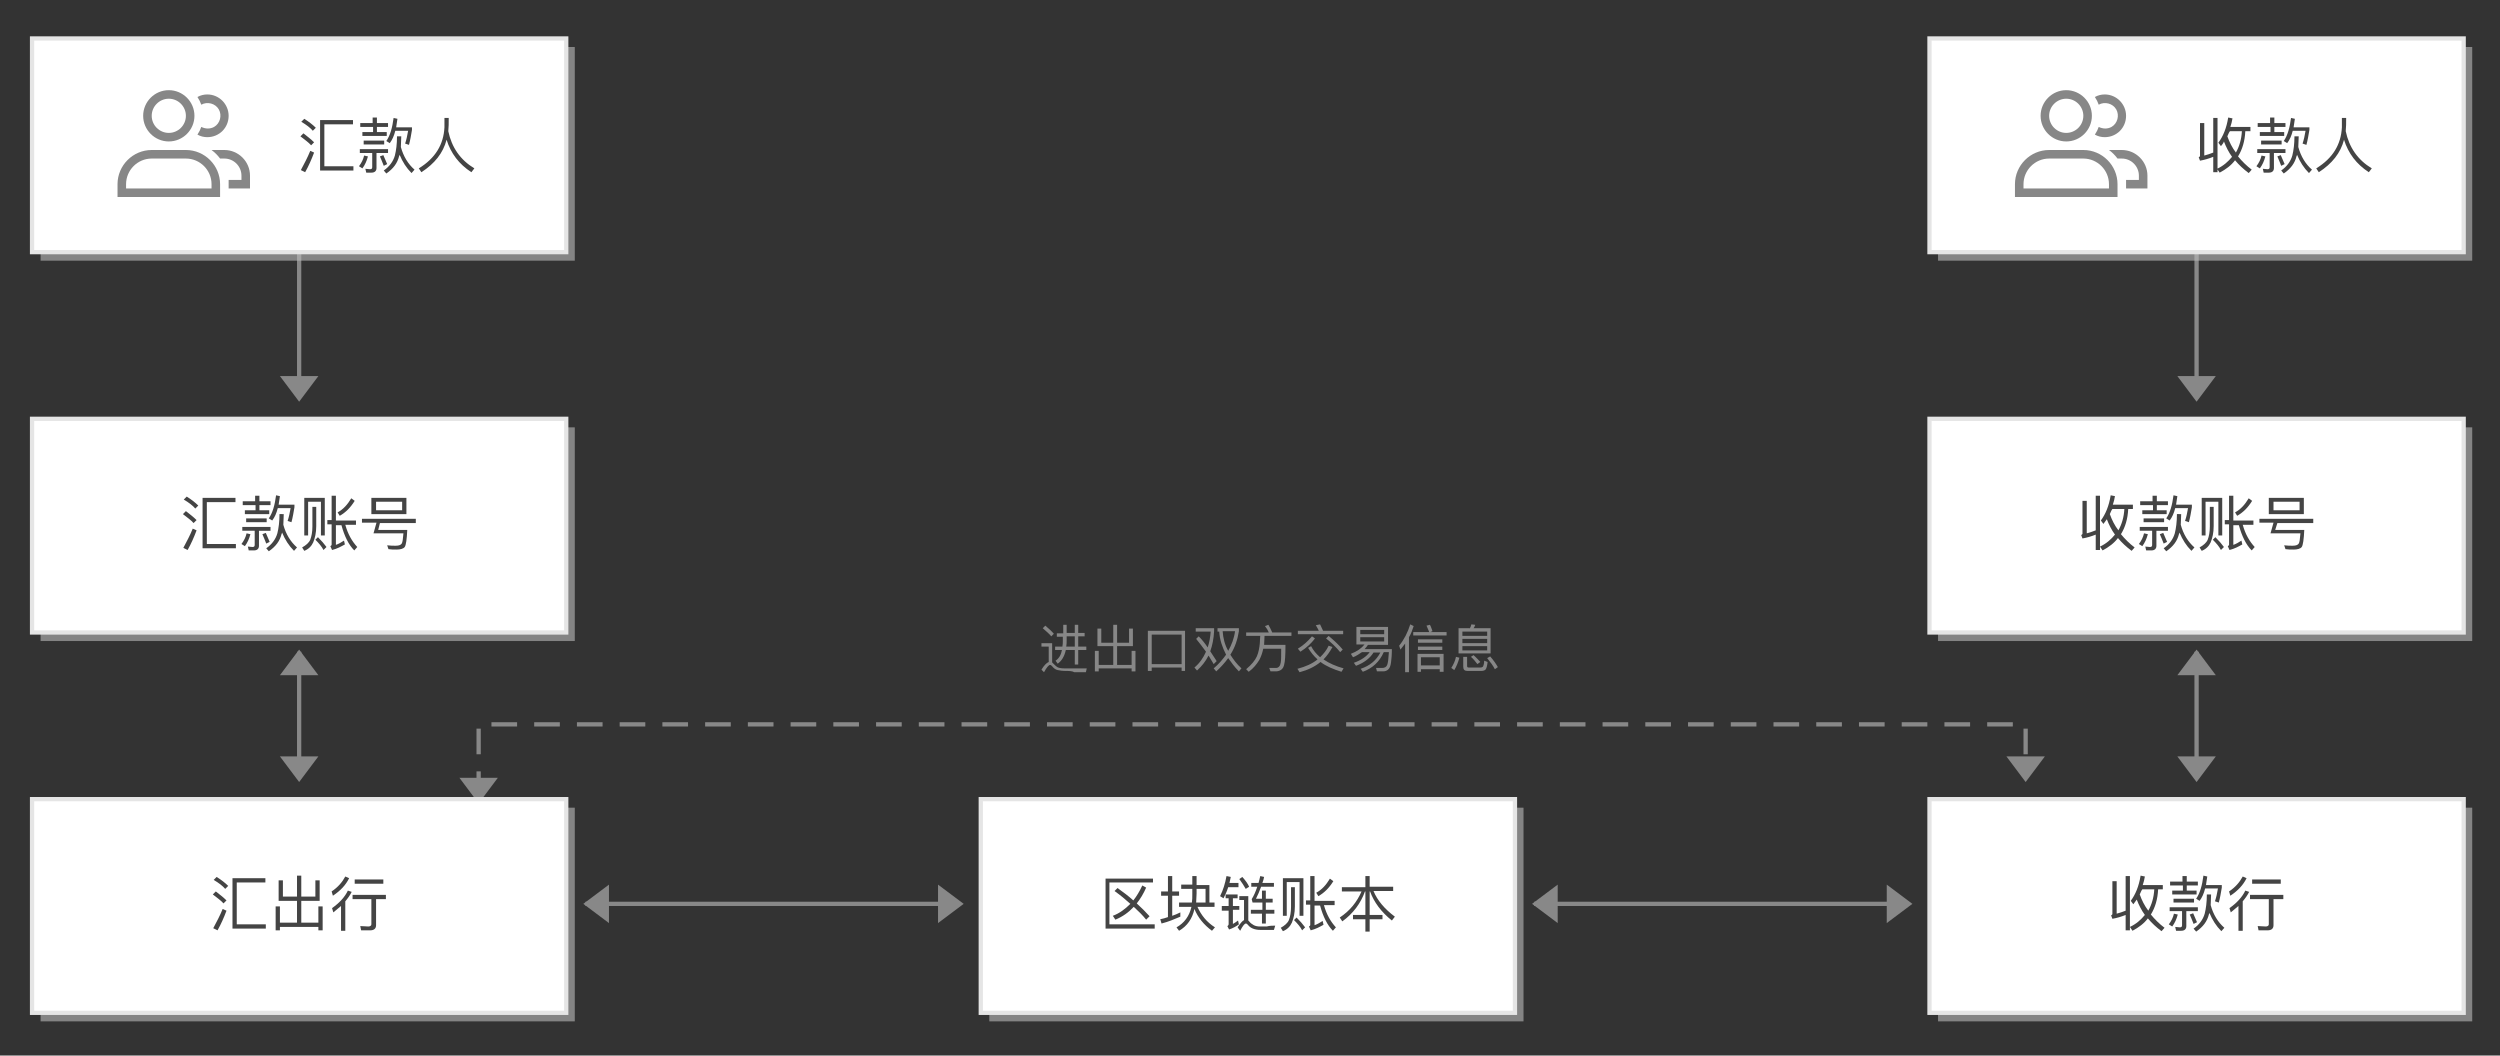 <?xml version="1.0" encoding="utf-8"?>
<!-- Generator: Adobe Illustrator 22.1.0, SVG Export Plug-In . SVG Version: 6.00 Build 0)  -->
<svg version="1.1" id="svgwrapper_svg" xmlns="http://www.w3.org/2000/svg" xmlns:xlink="http://www.w3.org/1999/xlink" x="0px"
	 y="0px" width="585px" height="247px" viewBox="0 0 585 247" style="enable-background:new 0 0 585 247;" xml:space="preserve">
<rect x="0" y="0" width="585" height="247" fill="#333333" stroke="none"/>
<style type="text/css">
	.st0{display:none;fill:none;stroke:#999999;}
	.st1{fill:none;stroke:#888888;}
	.st2{fill:#888888;}
	.st3{fill:none;stroke:#FF0000;stroke-width:15;stroke-opacity:0;}
	.st4{fill:none;stroke:#888888;stroke-dasharray:6,4;}
	.st5{opacity:0.6;fill:#BBBBBB;enable-background:new    ;}
	.st6{fill:#FFFFFF;stroke:#E5E5E5;}
	.st7{fill:#878787;}
	.st8{enable-background:new    ;}
	.st9{fill:#444444;}
	.st10{fill:#CEE3FF;fill-opacity:0;}
</style>
<path class="st0" d="M220.5,300l442.5,1"/>
<g id="bottomgroup" transform="translate(0,0)">
</g>
<g id="middlegroup" transform="translate(0,0)">
	<g id="Link20" transform="translate(0,0)">
		<path class="st1" d="M70,58.5v34"/>
		<g transform="translate(0, 0.5)">
			<polygon class="st2" points="65.5,87.5 70,93.5 74.5,87.5 			"/>
		</g>
		<path class="st3" d="M70,58.5v34"/>
	</g>
	<g id="Link26" transform="translate(0,0)">
		<path class="st1" d="M514,58.5v34"/>
		<g transform="translate(0, 0.5)">
			<polygon class="st2" points="509.5,87.5 514,93.5 518.5,87.5 			"/>
		</g>
		<path class="st3" d="M514,58.5v34"/>
	</g>
	<g id="Link21" transform="translate(0,0)">
		<path class="st1" d="M70,152.5v29"/>
		<g transform="translate(0, 0.5)">
			<polygon class="st2" points="65.5,176.5 70,182.5 74.5,176.5 			"/>
			<polygon class="st2" points="74.5,157.5 70,151.5 65.5,157.5 			"/>
		</g>
		<path class="st3" d="M70,152.5v29"/>
	</g>
	<g id="Link22" transform="translate(0,0)">
		<path class="st1" d="M137,211.5h87"/>
		<g transform="translate(0.5, 0)">
			<polygon class="st2" points="219,216 225,211.5 219,207 			"/>
			<polygon class="st2" points="142,207 136,211.5 142,216 			"/>
		</g>
		<path class="st3" d="M137,211.5h87"/>
	</g>
	<g id="Link23" transform="translate(0,0)">
		<path class="st1" d="M359,211.5h87"/>
		<g transform="translate(0.5, 0)">
			<polygon class="st2" points="441,216 447,211.5 441,207 			"/>
			<polygon class="st2" points="364,207 358,211.5 364,216 			"/>
		</g>
		<path class="st3" d="M359,211.5h87"/>
	</g>
	<g id="Link27" transform="translate(0,0)">
		<path class="st1" d="M514,152.5v29"/>
		<g transform="translate(0, 0.5)">
			<polygon class="st2" points="509.5,176.5 514,182.5 518.5,176.5 			"/>
			<polygon class="st2" points="518.5,157.5 514,151.5 509.5,157.5 			"/>
		</g>
		<path class="st3" d="M514,152.5v29"/>
	</g>
	<g id="Link28" transform="translate(0,0)">
		<path class="st4" d="M112,186.5v-17h362v12"/>
		<g transform="translate(0, 0.5)">
			<polygon class="st2" points="469.5,176.5 474,182.5 478.5,176.5 			"/>
			<polygon class="st2" points="107.5,181.5 112,187.5 116.5,181.5 			"/>
		</g>
		<path class="st3" d="M112,186.5v-17"/>
		<path class="st3" d="M112,169.5h362"/>
		<path class="st3" d="M474,169.5v12"/>
	</g>
</g>
<g id="RectEndPoint15" transform="translate(158,122)">
	<rect x="-148.5" y="-111" class="st5" width="125" height="50"/>
	<rect x="-150.5" y="-113" class="st6" width="125" height="50"/>
	<g transform="translate(20 9)">
		<g>
			<g>
				<path class="st7" d="M-138.5-107.9c2.2,0,4,1.8,4,4s-1.8,4-4,4s-4-1.8-4-4S-140.7-107.9-138.5-107.9 M-138.5-109.9
					c-3.3,0-6,2.7-6,6s2.7,6,6,6s6-2.7,6-6C-132.5-107.2-135.2-109.9-138.5-109.9z"/>
				<path class="st7" d="M-134.5-93.9c3.3,0,6,2.7,6,6v1h-20v-1c0-3.3,2.7-6,6-6H-134.5 M-134.5-95.9h-8c-4.4,0-8,3.6-8,8v3h24v-3
					C-126.5-92.3-130.1-95.9-134.5-95.9z"/>
				<path class="st7" d="M-125.5-95.9h-3c0.8,0.6,1.4,1.2,2,2h1c2.2,0,4,1.8,4,4v1h-3c0,0.3,0,0.7,0,1v1h5v-3
					C-119.5-93.2-122.2-95.9-125.5-95.9z"/>
				<path class="st7" d="M-129.5-108.9c-0.8,0-1.6,0.2-2.3,0.6c0.4,0.6,0.7,1.2,0.9,1.8c1.4-0.8,3.3-0.3,4.1,1.1
					c0.8,1.4,0.3,3.3-1.1,4.1c-0.9,0.5-2,0.5-3,0c-0.2,0.6-0.5,1.2-0.9,1.8c0.7,0.4,1.5,0.6,2.3,0.6c2.8,0,5-2.2,5-5
					C-124.5-106.6-126.7-108.9-129.5-108.9z"/>
			</g>
		</g>
		<g class="st8">
			<path class="st9" d="M-104.5-97.7l-0.7,0.7c-0.6-0.7-1.5-1.3-2.5-2.1l0.7-0.7C-106.1-99.1-105.2-98.4-104.5-97.7z M-104.5-95.3
				c-0.6,1.6-1.3,3.2-2.1,4.6l-1-0.5c0.8-1.5,1.6-3,2.2-4.5L-104.5-95.3z M-104.1-101.1l-0.7,0.7c-0.6-0.7-1.5-1.4-2.7-2.1l0.7-0.7
				C-105.7-102.5-104.8-101.8-104.1-101.1z M-95.3-92.1v1h-7.8v-11.8h7.7v1h-6.7v9.8H-95.3z"/>
			<path class="st9" d="M-91.9-94.4c-0.3,1.1-0.7,2-1.3,2.8l-0.8-0.5c0.6-0.8,1-1.6,1.2-2.5L-91.9-94.4z M-90.8-102.2v-1.3h1v1.3
				h2.6v0.9h-2.6v1.2h2.3v0.9h-5.7v-0.9h2.5v-1.2h-3v-0.9H-90.8z M-87.2-96.1v0.9h-2.7v3.5c0,0.7-0.4,1.1-1.2,1.1h-1.2l-0.2-0.9
				c0.4,0,0.7,0.1,1.1,0.1c0.4,0,0.5-0.2,0.5-0.5v-3.3h-2.9v-0.9H-87.2z M-88.1-98.1v0.9h-4.8v-0.9H-88.1z M-87.4-92.6l-0.8,0.4
				c-0.3-0.8-0.6-1.5-0.9-2.2l0.8-0.3C-88-94-87.7-93.3-87.4-92.6z M-84.1-99.2c0,0.9-0.1,1.8-0.1,2.6c0.6,2.2,1.7,4,3.2,5.3
				l-0.7,0.8c-1.2-1.2-2.1-2.6-2.8-4.3c0,0.1,0,0.2-0.1,0.3c-0.4,1.7-1.4,3-3,4.1l-0.6-0.7c1.3-0.9,2.2-2.1,2.6-3.5
				c0.3-1.2,0.5-2.7,0.5-4.5H-84.1z M-85-103.2c-0.1,0.7-0.2,1.4-0.3,2h3.7v0.6c-0.2,1.2-0.4,2.4-0.7,3.5l-0.9-0.3
				c0.3-0.9,0.5-1.8,0.7-3h-3c-0.3,1.2-0.7,2.1-1.3,2.9l-0.8-0.5c0.9-1.3,1.4-3.1,1.7-5.4L-85-103.2z"/>
			<path class="st9" d="M-73.1-100.3c0.8,3.8,2.8,6.7,6.1,8.7l-0.7,0.9c-2.9-1.9-4.8-4.4-5.8-7.6c-0.8,3.1-2.8,5.6-5.9,7.6l-0.6-0.9
				c3.9-2.4,5.8-5.6,6-9.6c0-1,0-1.7,0-2.2h1C-73-102.2-73-101.2-73.1-100.3z"/>
		</g>
	</g>
</g>
<rect x="9.5" y="100" class="st5" width="125" height="50"/>
<rect x="7.5" y="98" class="st6" width="125" height="50"/>
<g transform="translate(33.5,12)">
	<g class="st8">
		<path class="st9" d="M12.5,109.7l-0.7,0.7c-0.6-0.7-1.5-1.3-2.5-2.1l0.7-0.7C10.9,108.3,11.8,109,12.5,109.7z M12.5,112.1
			c-0.6,1.6-1.3,3.2-2.1,4.6l-1-0.5c0.8-1.5,1.6-3,2.2-4.5L12.5,112.1z M12.9,106.3l-0.7,0.7c-0.6-0.7-1.5-1.4-2.7-2.1l0.7-0.7
			C11.3,104.9,12.2,105.6,12.9,106.3z M21.7,115.3v1h-7.8v-11.8h7.7v1h-6.7v9.8H21.7z"/>
		<path class="st9" d="M25.1,113c-0.3,1.1-0.7,2-1.3,2.8l-0.8-0.5c0.6-0.8,1-1.6,1.2-2.5L25.1,113z M26.2,105.2V104h1v1.3h2.6v0.9
			h-2.6v1.2h2.3v0.9h-5.7v-0.9h2.5v-1.2h-3v-0.9H26.2z M29.8,111.3v0.9h-2.7v3.5c0,0.7-0.4,1.1-1.2,1.1h-1.2l-0.2-0.9
			c0.4,0,0.7,0.1,1.1,0.1c0.4,0,0.5-0.2,0.5-0.5v-3.3h-2.9v-0.9H29.8z M28.9,109.3v0.9h-4.8v-0.9H28.9z M29.6,114.8l-0.8,0.4
			c-0.3-0.8-0.6-1.5-0.9-2.2l0.8-0.3C29,113.4,29.3,114.1,29.6,114.8z M32.9,108.2c0,0.9-0.1,1.8-0.1,2.6c0.6,2.2,1.7,4,3.2,5.3
			l-0.7,0.8c-1.2-1.2-2.1-2.6-2.8-4.3c0,0.1,0,0.2-0.1,0.3c-0.4,1.7-1.4,3-3,4.1l-0.6-0.7c1.3-0.9,2.2-2.1,2.6-3.5
			c0.3-1.2,0.5-2.7,0.5-4.5H32.9z M32,104.1c-0.1,0.7-0.2,1.4-0.3,2h3.7v0.6c-0.2,1.2-0.4,2.4-0.7,3.5l-0.9-0.3
			c0.3-0.9,0.5-1.8,0.7-3h-3c-0.3,1.2-0.7,2.1-1.3,2.9l-0.8-0.5c0.9-1.3,1.4-3.1,1.7-5.4L32,104.1z"/>
		<path class="st9" d="M40.5,106.5v4.6c0,1.6-0.3,2.8-0.7,3.8c-0.4,0.9-1.1,1.6-2.1,2l-0.5-0.8c0.9-0.5,1.6-1.1,1.9-1.8
			c0.3-0.8,0.5-1.8,0.5-3.1v-4.6H40.5z M42.5,113.3h-0.9v-7.9h-3v7.9h-0.9v-8.8h4.8V113.3z M42.9,116l-0.7,0.7
			c-0.4-0.8-1.1-1.6-1.9-2.4l0.6-0.6C41.7,114.5,42.4,115.3,42.9,116z M45.1,110.7v4.8c0.6-0.2,1.3-0.6,1.9-1l0.2,0.9
			c-0.9,0.5-1.8,1-3,1.3l-0.4-0.9c0.2-0.1,0.3-0.2,0.3-0.4v-4.7h-1v-1h1V104h1v5.8h4.7v1h-2.5c0.6,2.2,1.6,3.9,2.8,5.2l-0.7,0.8
			c-1.3-1.3-2.3-3.3-3-5.9H45.1z M49.5,105.2c-1,1.6-2.1,2.7-3.5,3.5l-0.5-0.8c1.3-0.7,2.3-1.8,3.2-3.3L49.5,105.2z"/>
		<path class="st9" d="M51.2,110.4v-1h12.6v1h-8.4L55,112h6.8c-0.1,2.2-0.3,3.6-0.6,4c-0.3,0.4-1,0.6-1.9,0.6c-0.7,0-1.3,0-1.9-0.1
			l-0.3-0.9c0.7,0.1,1.4,0.1,2,0.1c0.8,0,1.2-0.2,1.4-0.5c0.2-0.3,0.3-1.1,0.4-2.4h-7l0.7-2.5H51.2z M61.6,104.5v3.8h-8.2v-3.8H61.6
			z M60.6,105.4h-6.1v2h6.1V105.4z"/>
	</g>
</g>
<rect x="9.5" y="189" class="st5" width="125" height="50"/>
<rect x="7.5" y="187" class="st6" width="125" height="50"/>
<g transform="translate(40.5,12)">
	<g class="st8">
		<path class="st9" d="M12.5,198.7l-0.7,0.7c-0.6-0.7-1.5-1.3-2.5-2.1l0.7-0.7C10.9,197.3,11.8,198,12.5,198.7z M12.5,201.1
			c-0.6,1.6-1.3,3.2-2.1,4.6l-1-0.5c0.8-1.5,1.6-3,2.2-4.5L12.5,201.1z M12.9,195.3l-0.7,0.7c-0.6-0.7-1.5-1.4-2.7-2.1l0.7-0.7
			C11.3,193.9,12.2,194.6,12.9,195.3z M21.7,204.3v1h-7.8v-11.8h7.7v1h-6.7v9.8H21.7z"/>
		<path class="st9" d="M33.3,194h1v4.8H30v5.1h4v-3.8h1v5.6h-1v-0.8H25v0.8h-1v-5.6h1v3.8h4v-5.1h-4.3V194h1v3.8H29v-4.9h1v4.9h3.3
			V194z"/>
		<path class="st9" d="M41.2,193.5c-0.8,1.6-2,2.9-3.8,4.1l-0.3-1c1.5-1,2.5-2.2,3.2-3.5L41.2,193.5z M41.8,196.7
			c-0.4,0.8-0.9,1.5-1.5,2.2v6.9h-1V200c-0.6,0.5-1.2,1-1.8,1.5l-0.3-1c1.7-1.2,3-2.6,3.7-4.1L41.8,196.7z M49.8,197.4v1h-2.3v6.1
			c0,0.8-0.5,1.2-1.4,1.2h-2.1l-0.2-1c0.7,0,1.3,0.1,1.9,0.1c0.4,0,0.7-0.2,0.7-0.5v-5.9h-4.4v-1H49.8z M49.2,193.8v1h-6.7v-1H49.2z
			"/>
	</g>
</g>
<rect x="231.5" y="189" class="st5" width="125" height="50"/>
<rect x="229.5" y="187" class="st6" width="125" height="50"/>
<g transform="translate(27,12)">
	<g class="st8">
		<path class="st9" d="M242.8,193.5v1h-10.2v9.8h10.6v1h-11.5v-11.7H242.8z M238.2,198.7c0.8-1,1.5-2.2,2.1-3.5l0.9,0.5
			c-0.6,1.4-1.4,2.7-2.2,3.7c1.1,1,2.1,2,3,3l-0.8,0.8c-0.8-1-1.8-2-2.9-3c-1.2,1.3-2.6,2.3-4.3,3l-0.6-0.9c1.6-0.6,2.9-1.6,4.1-2.8
			c-1.1-1-2.3-2-3.7-3l0.7-0.7C235.9,196.8,237.1,197.7,238.2,198.7z"/>
		<path class="st9" d="M246.3,196.7V193h1v3.6h1.6v1h-1.6v4.7c0.6-0.2,1.3-0.5,1.9-0.8v1c-1.4,0.6-2.8,1.2-4.4,1.6l-0.3-1
			c0.6-0.1,1.2-0.3,1.8-0.5v-5h-1.6v-1H246.3z M248.9,205.8l-0.6-0.8c1.8-1,3-2.6,3.5-4.8h-2.9v-1h3c0.1-0.6,0.1-1.2,0.1-1.9V196
			h-2.6v-1h2.6V193h1v2.1h3v4.1h1.2v1h-4c0.9,2,2.2,3.6,4.1,4.8l-0.7,0.8c-1.9-1.4-3.3-3.1-4.1-5.1C252,203,250.8,204.7,248.9,205.8
			z M253,197.1c0,0.7-0.1,1.4-0.1,2.1h2.2V196H253V197.1z"/>
		<path class="st9" d="M261,193.2c-0.1,0.5-0.2,0.9-0.3,1.4h2.1v1h-2.4c-0.3,1-0.7,1.8-1.1,2.6l-0.8-0.5c0.7-1.4,1.2-3,1.5-4.7
			L261,193.2z M262.6,197.3v0.9h-1.1v1.8h1.5v0.9h-1.5v3.3c0.4-0.2,0.8-0.5,1.2-0.8l0.2,0.9c-0.7,0.5-1.4,0.9-2.3,1.2l-0.4-0.8
			c0.2-0.1,0.3-0.3,0.3-0.4v-3.2h-1.6V200h1.6v-1.8h-0.7v-0.9H262.6z M271.4,204.6l-0.3,1h-1.9c-0.4,0-0.9,0-1.3,0
			c-0.6,0-1.2-0.1-1.7-0.3c-0.5-0.2-0.9-0.5-1.2-0.9c-0.2-0.2-0.3-0.3-0.5-0.3c-0.2,0-0.7,0.5-1.3,1.7l-0.6-0.8
			c0.6-0.9,1.1-1.5,1.5-1.7v-4.7h-1.1v-0.9h2.1v5.7c0.1,0.1,0.1,0.1,0.2,0.2c0.3,0.4,0.6,0.6,1.1,0.9c0.4,0.2,0.9,0.3,1.4,0.3
			c0.5,0,1.1,0,1.6,0C270.1,204.6,270.8,204.6,271.4,204.6z M265.3,195.5l-0.8,0.5c-0.4-0.7-0.9-1.5-1.5-2.3l0.7-0.5
			C264.5,194.1,265,194.8,265.3,195.5z M268.4,200.9v-1.7h-2.3l-0.2-0.8c0.5-0.8,0.9-1.7,1.3-2.9h-1.4v-0.9h1.7
			c0.1-0.5,0.3-1,0.4-1.6l0.9,0.2c-0.1,0.5-0.2,0.9-0.4,1.4h2.7v0.9h-3c-0.4,1.1-0.8,2-1.2,2.8h1.4v-1.9h0.9v1.9h1.6v0.9h-1.6v1.7h2
			v0.9h-2v2.3h-0.9v-2.3h-2.6v-0.9H268.4z"/>
		<path class="st9" d="M276,195.5v4.6c0,1.6-0.3,2.8-0.7,3.8c-0.4,0.9-1.1,1.6-2.1,2l-0.5-0.8c0.9-0.5,1.6-1.1,1.9-1.8
			c0.3-0.8,0.5-1.8,0.5-3.1v-4.6H276z M278,202.3h-0.9v-7.9h-3v7.9h-0.9v-8.8h4.8V202.3z M278.4,205l-0.7,0.7
			c-0.4-0.8-1.1-1.6-1.9-2.4l0.6-0.6C277.2,203.5,277.9,204.3,278.4,205z M280.6,199.7v4.8c0.6-0.2,1.3-0.6,1.9-1l0.2,0.9
			c-0.9,0.5-1.8,1-3,1.3l-0.4-0.9c0.2-0.1,0.3-0.2,0.3-0.4v-4.7h-1v-1h1V193h1v5.8h4.7v1h-2.5c0.6,2.2,1.6,3.9,2.8,5.2l-0.7,0.8
			c-1.3-1.3-2.3-3.3-3-5.9H280.6z M285,194.2c-1,1.6-2.1,2.7-3.5,3.5l-0.5-0.8c1.3-0.7,2.3-1.8,3.2-3.3L285,194.2z"/>
		<path class="st9" d="M292.5,195.5V193h1v2.5h5.5v1h-4.6c0.9,2.2,2.6,4.2,5,6l-0.7,0.9c-2.5-2-4.2-4.3-5.1-6.8h-0.1v5.5h3v1h-3v2.9
			h-1v-2.9h-2.9v-1h2.9v-5.5h-0.1c-1,2.8-2.8,5.2-5.3,7l-0.6-0.9c2.4-1.6,4-3.6,5.1-6.1H287v-1H292.5z"/>
	</g>
</g>
<rect x="453.5" y="189" class="st5" width="125" height="50"/>
<rect x="451.5" y="187" class="st6" width="125" height="50"/>
<g transform="translate(41,12)">
	<g class="st8">
		<path class="st9" d="M453,202.2c0.2-0.1,0.3-0.2,0.3-0.3v-7.7h1v7.6c0.7-0.2,1.4-0.4,2.1-0.7V193h1v12.7h-1v-3.6
			c-1,0.4-2,0.7-3.1,0.9L453,202.2z M458.2,199.6l-0.6-0.8c1.1-1.5,1.9-3.4,2.3-5.9l1,0.2c-0.1,0.7-0.3,1.4-0.5,2h4.7v1H464
			c-0.1,2.3-0.7,4.3-1.7,5.9c0.9,1.1,2,2.2,3.2,3.1l-0.7,0.8c-1.2-0.9-2.3-1.9-3.2-3c-0.9,1.2-2.1,2.1-3.6,2.9l-0.6-0.9
			c1.5-0.7,2.6-1.7,3.5-2.8c-0.8-1.1-1.4-2.3-1.9-3.6C458.8,198.8,458.5,199.2,458.2,199.6z M459.7,197.3c0.5,1.4,1.1,2.6,2,3.8
			c0.8-1.4,1.3-3.1,1.4-5h-2.8C460,196.5,459.9,196.9,459.7,197.3z"/>
		<path class="st9" d="M468.6,202c-0.3,1.1-0.7,2-1.3,2.8l-0.8-0.5c0.6-0.8,1-1.6,1.2-2.5L468.6,202z M469.7,194.2V193h1v1.3h2.6
			v0.9h-2.6v1.2h2.3v0.9h-5.7v-0.9h2.5v-1.2h-3v-0.9H469.7z M473.3,200.3v0.9h-2.7v3.5c0,0.7-0.4,1.1-1.2,1.1h-1.2l-0.2-0.9
			c0.4,0,0.7,0.1,1.1,0.1c0.4,0,0.5-0.2,0.5-0.5v-3.3h-2.9v-0.9H473.3z M472.4,198.3v0.9h-4.8v-0.9H472.4z M473.1,203.8l-0.8,0.4
			c-0.3-0.8-0.6-1.5-0.9-2.2l0.8-0.3C472.5,202.4,472.8,203.1,473.1,203.8z M476.4,197.2c0,0.9-0.1,1.8-0.1,2.6
			c0.6,2.2,1.7,4,3.2,5.3l-0.7,0.8c-1.2-1.2-2.1-2.6-2.8-4.3c0,0.1,0,0.2-0.1,0.3c-0.4,1.7-1.4,3-3,4.1l-0.6-0.7
			c1.3-0.9,2.2-2.1,2.6-3.5c0.3-1.2,0.5-2.7,0.5-4.5H476.4z M475.5,193.1c-0.1,0.7-0.2,1.4-0.3,2h3.7v0.6c-0.2,1.2-0.4,2.4-0.7,3.5
			l-0.9-0.3c0.3-0.9,0.5-1.8,0.7-3h-3c-0.3,1.2-0.7,2.1-1.3,2.9l-0.8-0.5c0.9-1.3,1.4-3.1,1.7-5.4L475.5,193.1z"/>
		<path class="st9" d="M484.7,193.5c-0.8,1.6-2,2.9-3.8,4.1l-0.3-1c1.5-1,2.5-2.2,3.2-3.5L484.7,193.5z M485.3,196.7
			c-0.4,0.8-0.9,1.5-1.5,2.2v6.9h-1V200c-0.6,0.5-1.2,1-1.8,1.5l-0.3-1c1.7-1.2,3-2.6,3.7-4.1L485.3,196.7z M493.3,197.4v1H491v6.1
			c0,0.8-0.5,1.2-1.4,1.2h-2.1l-0.2-1c0.7,0,1.3,0.1,1.9,0.1c0.4,0,0.7-0.2,0.7-0.5v-5.9h-4.4v-1H493.3z M492.7,193.8v1H486v-1
			H492.7z"/>
	</g>
</g>
<rect x="453.5" y="100" class="st5" width="125" height="50"/>
<rect x="451.5" y="98" class="st6" width="125" height="50"/>
<g transform="translate(34,12)">
	<g class="st8">
		<path class="st9" d="M453,113.2c0.2-0.1,0.3-0.2,0.3-0.3v-7.7h1v7.6c0.7-0.2,1.4-0.4,2.1-0.7V104h1v12.7h-1v-3.6
			c-1,0.4-2,0.7-3.1,0.9L453,113.2z M458.2,110.6l-0.6-0.8c1.1-1.5,1.9-3.4,2.3-5.9l1,0.2c-0.1,0.7-0.3,1.4-0.5,2h4.7v1H464
			c-0.1,2.3-0.7,4.3-1.7,5.9c0.9,1.1,2,2.2,3.2,3.1l-0.7,0.8c-1.2-0.9-2.3-1.9-3.2-3c-0.9,1.2-2.1,2.1-3.6,2.9l-0.6-0.9
			c1.5-0.7,2.6-1.7,3.5-2.8c-0.8-1.1-1.4-2.3-1.9-3.6C458.8,109.8,458.5,110.2,458.2,110.6z M459.7,108.3c0.5,1.4,1.1,2.6,2,3.8
			c0.8-1.4,1.3-3.1,1.4-5h-2.8C460,107.5,459.9,107.9,459.7,108.3z"/>
		<path class="st9" d="M468.6,113c-0.3,1.1-0.7,2-1.3,2.8l-0.8-0.5c0.6-0.8,1-1.6,1.2-2.5L468.6,113z M469.7,105.2V104h1v1.3h2.6
			v0.9h-2.6v1.2h2.3v0.9h-5.7v-0.9h2.5v-1.2h-3v-0.9H469.7z M473.3,111.3v0.9h-2.7v3.5c0,0.7-0.4,1.1-1.2,1.1h-1.2l-0.2-0.9
			c0.4,0,0.7,0.1,1.1,0.1c0.4,0,0.5-0.2,0.5-0.5v-3.3h-2.9v-0.9H473.3z M472.4,109.3v0.9h-4.8v-0.9H472.4z M473.1,114.8l-0.8,0.4
			c-0.3-0.8-0.6-1.5-0.9-2.2l0.8-0.3C472.5,113.4,472.8,114.1,473.1,114.8z M476.4,108.2c0,0.9-0.1,1.8-0.1,2.6
			c0.6,2.2,1.7,4,3.2,5.3l-0.7,0.8c-1.2-1.2-2.1-2.6-2.8-4.3c0,0.1,0,0.2-0.1,0.3c-0.4,1.7-1.4,3-3,4.1l-0.6-0.7
			c1.3-0.9,2.2-2.1,2.6-3.5c0.3-1.2,0.5-2.7,0.5-4.5H476.4z M475.5,104.1c-0.1,0.7-0.2,1.4-0.3,2h3.7v0.6c-0.2,1.2-0.4,2.4-0.7,3.5
			l-0.9-0.3c0.3-0.9,0.5-1.8,0.7-3h-3c-0.3,1.2-0.7,2.1-1.3,2.9l-0.8-0.5c0.9-1.3,1.4-3.1,1.7-5.4L475.5,104.1z"/>
		<path class="st9" d="M484,106.5v4.6c0,1.6-0.3,2.8-0.7,3.8c-0.4,0.9-1.1,1.6-2.1,2l-0.5-0.8c0.9-0.5,1.6-1.1,1.9-1.8
			c0.3-0.8,0.5-1.8,0.5-3.1v-4.6H484z M486,113.3h-0.9v-7.9h-3v7.9h-0.9v-8.8h4.8V113.3z M486.4,116l-0.7,0.7
			c-0.4-0.8-1.1-1.6-1.9-2.4l0.6-0.6C485.2,114.5,485.9,115.3,486.4,116z M488.6,110.7v4.8c0.6-0.2,1.3-0.6,1.9-1l0.2,0.9
			c-0.9,0.5-1.8,1-3,1.3l-0.4-0.9c0.2-0.1,0.3-0.2,0.3-0.4v-4.7h-1v-1h1V104h1v5.8h4.7v1h-2.5c0.6,2.2,1.6,3.9,2.8,5.2l-0.7,0.8
			c-1.3-1.3-2.3-3.3-3-5.9H488.6z M493,105.2c-1,1.6-2.1,2.7-3.5,3.5l-0.5-0.8c1.3-0.7,2.3-1.8,3.2-3.3L493,105.2z"/>
		<path class="st9" d="M494.7,110.4v-1h12.6v1h-8.4l-0.5,1.6h6.8c-0.1,2.2-0.3,3.6-0.6,4c-0.3,0.4-1,0.6-1.9,0.6
			c-0.7,0-1.3,0-1.9-0.1l-0.3-0.9c0.7,0.1,1.4,0.1,2,0.1c0.8,0,1.2-0.2,1.4-0.5c0.2-0.3,0.3-1.1,0.4-2.4h-7l0.7-2.5H494.7z
			 M505.1,104.5v3.8h-8.2v-3.8H505.1z M504.1,105.4h-6.1v2h6.1V105.4z"/>
	</g>
</g>
<g id="RectEndPoint25" transform="translate(602,122)">
	<rect x="-148.5" y="-111" class="st5" width="125" height="50"/>
	<rect x="-150.5" y="-113" class="st6" width="125" height="50"/>
	<g transform="translate(20 9)">
		<g>
			<g>
				<path class="st7" d="M-138.5-107.9c2.2,0,4,1.8,4,4s-1.8,4-4,4s-4-1.8-4-4S-140.7-107.9-138.5-107.9 M-138.5-109.9
					c-3.3,0-6,2.7-6,6s2.7,6,6,6s6-2.7,6-6C-132.5-107.2-135.2-109.9-138.5-109.9z"/>
				<path class="st7" d="M-134.5-93.9c3.3,0,6,2.7,6,6v1h-20v-1c0-3.3,2.7-6,6-6H-134.5 M-134.5-95.9h-8c-4.4,0-8,3.6-8,8v3h24v-3
					C-126.5-92.3-130.1-95.9-134.5-95.9z"/>
				<path class="st7" d="M-125.5-95.9h-3c0.8,0.6,1.4,1.2,2,2h1c2.2,0,4,1.8,4,4v1h-3c0,0.3,0,0.7,0,1v1h5v-3
					C-119.5-93.2-122.2-95.9-125.5-95.9z"/>
				<path class="st7" d="M-129.5-108.9c-0.8,0-1.6,0.2-2.3,0.6c0.4,0.6,0.7,1.2,0.9,1.8c1.4-0.8,3.3-0.3,4.1,1.1
					c0.8,1.4,0.3,3.3-1.1,4.1c-0.9,0.5-2,0.5-3,0c-0.2,0.6-0.5,1.2-0.9,1.8c0.7,0.4,1.5,0.6,2.3,0.6c2.8,0,5-2.2,5-5
					C-124.5-106.6-126.7-108.9-129.5-108.9z"/>
			</g>
		</g>
		<g class="st8">
			<path class="st9" d="M-107.5-94.2c0.2-0.1,0.3-0.2,0.3-0.3v-7.7h1v7.6c0.7-0.2,1.4-0.4,2.1-0.7v-8.1h1v12.7h-1v-3.6
				c-1,0.4-2,0.7-3.1,0.9L-107.5-94.2z M-102.3-96.8l-0.6-0.8c1.1-1.5,1.9-3.4,2.3-5.9l1,0.2c-0.1,0.7-0.3,1.4-0.5,2h4.7v1h-1.2
				c-0.1,2.3-0.7,4.3-1.7,5.9c0.9,1.1,2,2.2,3.2,3.1l-0.7,0.8c-1.2-0.9-2.3-1.9-3.2-3c-0.9,1.2-2.1,2.1-3.6,2.9l-0.6-0.9
				c1.5-0.7,2.6-1.7,3.5-2.8c-0.8-1.1-1.4-2.3-1.9-3.6C-101.7-97.5-102-97.2-102.3-96.8z M-100.8-99.1c0.5,1.4,1.1,2.6,2,3.8
				c0.8-1.4,1.3-3.1,1.4-5h-2.8C-100.5-99.9-100.6-99.5-100.8-99.1z"/>
			<path class="st9" d="M-91.9-94.4c-0.3,1.1-0.7,2-1.3,2.8l-0.8-0.5c0.6-0.8,1-1.6,1.2-2.5L-91.9-94.4z M-90.8-102.2v-1.3h1v1.3
				h2.6v0.9h-2.6v1.2h2.3v0.9h-5.7v-0.9h2.5v-1.2h-3v-0.9H-90.8z M-87.2-96.1v0.9h-2.7v3.5c0,0.7-0.4,1.1-1.2,1.1h-1.2l-0.2-0.9
				c0.4,0,0.7,0.1,1.1,0.1c0.4,0,0.5-0.2,0.5-0.5v-3.3h-2.9v-0.9H-87.2z M-88.1-98.1v0.9h-4.8v-0.9H-88.1z M-87.4-92.6l-0.8,0.4
				c-0.3-0.8-0.6-1.5-0.9-2.2l0.8-0.3C-88-94-87.7-93.3-87.4-92.6z M-84.1-99.2c0,0.9-0.1,1.8-0.1,2.6c0.6,2.2,1.7,4,3.2,5.3
				l-0.7,0.8c-1.2-1.2-2.1-2.6-2.8-4.3c0,0.1,0,0.2-0.1,0.3c-0.4,1.7-1.4,3-3,4.1l-0.6-0.7c1.3-0.9,2.2-2.1,2.6-3.5
				c0.3-1.2,0.5-2.7,0.5-4.5H-84.1z M-85-103.2c-0.1,0.7-0.2,1.4-0.3,2h3.7v0.6c-0.2,1.2-0.4,2.4-0.7,3.5l-0.9-0.3
				c0.3-0.9,0.5-1.8,0.7-3h-3c-0.3,1.2-0.7,2.1-1.3,2.9l-0.8-0.5c0.9-1.3,1.4-3.1,1.7-5.4L-85-103.2z"/>
			<path class="st9" d="M-73.1-100.3c0.8,3.8,2.8,6.7,6.1,8.7l-0.7,0.9c-2.9-1.9-4.8-4.4-5.8-7.6c-0.8,3.1-2.8,5.6-5.9,7.6l-0.6-0.9
				c3.9-2.4,5.8-5.6,6-9.6c0-1,0-1.7,0-2.2h1C-73-102.2-73-101.2-73.1-100.3z"/>
		</g>
	</g>
</g>
<g id="textgroup" transform="translate(0,0)">
	<g id="Textbasic29" transform="translate(393.5,255)">
		<rect x="-150.5" y="-113" class="st10" width="110" height="20"/>
		<g transform="translate(0 0)">
			<g class="st8">
				<path class="st7" d="M-144.1-98c-0.8,0-1.4-0.1-1.9-0.2c-0.5-0.1-0.9-0.4-1.3-0.9c-0.2-0.2-0.3-0.3-0.5-0.3
					c-0.3,0-0.8,0.6-1.4,1.7l-0.6-0.6c0.6-1,1.2-1.6,1.7-1.8v-3.6h-1.7v-0.8h2.5v4.5c0.1,0.1,0.2,0.2,0.3,0.3
					c0.3,0.3,0.6,0.6,0.9,0.8c0.4,0.2,0.9,0.3,1.6,0.3c0.6,0,1.4,0,2.3,0c0.6,0,1.1,0,1.7,0c0.6,0,1,0,1.3,0l-0.2,0.9h-2.7
					C-142.6-98-143.4-98-144.1-98z M-146.9-106.7l-0.6,0.6c-0.5-0.6-1.2-1.2-2-1.9l0.6-0.6C-148.2-108-147.5-107.4-146.9-106.7z
					 M-144.7-106.9v-1.9h0.8v1.9h1.9v-1.9h0.8v1.9h1.5v0.8h-1.5v2.4h1.9v0.8h-1.9v3.4h-0.8v-3.4h-2.1c-0.3,1.4-0.9,2.5-1.9,3.2
					l-0.5-0.7c0.8-0.5,1.3-1.4,1.5-2.5h-1.6v-0.8h1.7c0.1-0.5,0.1-0.9,0.1-1.4v-0.9h-1.4v-0.8H-144.7z M-143.9-105.3
					c0,0.6,0,1.1-0.1,1.6h2v-2.4h-1.9V-105.3z"/>
				<path class="st7" d="M-129.3-107.9h0.9v4.1h-3.7v4.4h3.4v-3.3h0.9v4.8h-0.9v-0.7h-7.7v0.7h-0.9v-4.8h0.9v3.3h3.4v-4.4h-3.7v-4.1
					h0.9v3.3h2.8v-4.2h0.9v4.2h2.8V-107.9z"/>
				<path class="st7" d="M-116.1-98h-0.9v-0.8h-7v0.8h-0.9v-9.4h8.7V-98z M-117-99.6v-6.9h-7v6.9H-117z"/>
				<path class="st7" d="M-110.9-103.5c0.4-1.2,0.6-2.4,0.7-3.7h-3.5v-0.8h4.3v0.7c-0.1,1.8-0.4,3.3-0.9,4.7c0.5,0.8,1,1.5,1.5,2.3
					l-0.7,0.7c-0.4-0.7-0.8-1.3-1.2-2c-0.7,1.4-1.6,2.5-2.7,3.5l-0.6-0.7c1.2-1,2.1-2.3,2.7-3.7c-0.7-1-1.5-2-2.3-3l0.6-0.6
					C-112.2-105.3-111.5-104.4-110.9-103.5z M-103.6-108.1v0.8c-0.3,1.9-0.9,3.8-2,5.5c0.7,1.1,1.5,2.2,2.6,3.2l-0.6,0.7
					c-1-1-1.8-2.1-2.5-3.1c-0.8,1.1-1.7,2.1-2.8,3.1l-0.6-0.7c1.2-1,2.1-2.1,2.9-3.2c-0.9-1.8-1.5-3.5-1.6-5.4h-0.4v-0.8H-103.6z
					 M-106.1-102.7c0.8-1.4,1.4-3,1.6-4.6h-2.9C-107.3-105.7-106.9-104.1-106.1-102.7z"/>
				<path class="st7" d="M-96.6-107c-0.2-0.5-0.5-1-0.9-1.5l0.8-0.3c0.3,0.5,0.6,1.1,0.9,1.8h4.5v0.8h-6.3l-0.1,2.1v0h5
					c0,2.4-0.1,3.9-0.3,4.6c-0.2,1-0.8,1.5-1.8,1.6c-0.4,0-0.9,0-1.4,0l-0.3-0.8c0.6,0,1.1,0,1.6,0c0.6,0,1-0.5,1.1-1.3
					c0.1-0.5,0.1-1.6,0.1-3.2h-4.2c-0.2,1-0.5,1.8-0.9,2.6c-0.6,1-1.4,2-2.5,2.8l-0.6-0.6c1.3-1.1,2.1-2.1,2.5-3
					c0.4-0.9,0.6-2,0.7-3.1c0-0.8,0.1-1.3,0.1-1.7h-3.3v-0.8H-96.6z"/>
				<path class="st7" d="M-81.7-103.6c-0.6,1.1-1.3,2.1-2.1,2.9c1.3,0.9,2.9,1.6,4.7,2.1l-0.5,0.8c-1.9-0.6-3.6-1.3-4.9-2.3
					c-1.3,1.1-3,1.9-4.9,2.4l-0.5-0.8c1.9-0.5,3.5-1.2,4.7-2.2c-0.9-0.8-1.6-1.7-2.2-2.7l0.7-0.4c0.5,1,1.2,1.8,2.1,2.6
					c0.8-0.8,1.5-1.6,2-2.7L-81.7-103.6z M-84.9-107.4c-0.2-0.5-0.5-0.9-0.7-1.3l1-0.2c0.2,0.5,0.5,1,0.7,1.5h4.7v0.8h-10.6v-0.8
					H-84.9z M-85.8-105.6c-0.9,1.2-2,2.2-3.4,3.1l-0.6-0.7c1.3-0.8,2.4-1.8,3.3-2.9L-85.8-105.6z M-79.3-103l-0.6,0.6
					c-0.8-1-1.9-2.1-3.3-3.2l0.6-0.6C-81.3-105.1-80.2-104.1-79.3-103z"/>
				<path class="st7" d="M-76.1-104.1v-4.2h7.4v4.2h-4.7c-0.2,0.3-0.5,0.7-0.8,1h6.4c0,1.3-0.1,2.3-0.2,3.1
					c-0.1,0.8-0.3,1.3-0.6,1.6c-0.3,0.3-0.7,0.5-1.2,0.5h-1.5l-0.2-0.8c0.5,0,0.9,0,1.4,0c0.6,0,1-0.2,1.2-0.7
					c0.2-0.5,0.3-1.5,0.4-3h-1.2c-1,2.3-2.7,3.8-4.9,4.6l-0.5-0.7c2.1-0.7,3.6-1.9,4.6-3.8h-1.6c-0.8,1.3-2.2,2.4-4.1,3.1l-0.5-0.7
					c1.7-0.6,3-1.5,3.7-2.5h-1.8c-0.6,0.4-1.3,0.9-2.1,1.2l-0.5-0.8c1.5-0.6,2.5-1.3,3.2-2.2H-76.1z M-69.6-106.6v-1h-5.6v1H-69.6z
					 M-69.6-105.9h-5.6v1h5.6V-105.9z"/>
				<path class="st7" d="M-65.8-103l-0.3-0.9c1.2-1.5,2-3.1,2.6-5l0.8,0.4c-0.3,0.9-0.6,1.8-1.1,2.6v8.2h-0.9v-6.7
					C-65-104-65.4-103.5-65.8-103z M-59.1-107.2c-0.2-0.5-0.4-0.9-0.6-1.4l0.8-0.2c0.3,0.5,0.4,1,0.6,1.5l-0.5,0.2h3.8v0.8h-7.8
					v-0.8H-59.1z M-55.8-97.8h-0.8v-0.6h-4.4v0.6h-0.8v-4.2h6.1V-97.8z M-56-105.4v0.8h-5.7v-0.8H-56z M-56-103.7v0.8h-5.7v-0.8H-56
					z M-56.6-99.3v-1.9h-4.4v1.9H-56.6z"/>
				<path class="st7" d="M-52-101.1c-0.3,1.1-0.7,2.1-1.2,2.9l-0.7-0.5c0.5-0.8,0.9-1.6,1.1-2.6L-52-101.1z M-49.6-107.9
					c0.2-0.3,0.3-0.6,0.4-1l0.9,0.1c-0.1,0.3-0.2,0.6-0.4,0.8h4v5.9h-7.5v-5.9H-49.6z M-45.5-106.2v-1h-5.8v1H-45.5z M-45.5-104.5
					v-1h-5.8v1H-45.5z M-45.5-103.8h-5.8v1h5.8V-103.8z M-50.1-98c-0.7,0-1-0.3-1-1v-2.3h0.9v2.1c0,0.3,0.1,0.4,0.4,0.4h2.7
					c0.3,0,0.5-0.1,0.6-0.2c0.1-0.2,0.3-0.6,0.3-1.4l0.8,0.3c-0.1,1-0.3,1.6-0.5,1.8c-0.2,0.2-0.6,0.3-1,0.3H-50.1z M-47.1-100.1
					l-0.7,0.5c-0.4-0.5-0.8-1.1-1.5-1.7l0.6-0.4C-48-101.1-47.5-100.5-47.1-100.1z M-43-98.9l-0.7,0.5c-0.4-0.8-1-1.6-1.8-2.6
					l0.7-0.4C-44-100.5-43.4-99.6-43-98.9z"/>
			</g>
		</g>
	</g>
</g>
<g id="assistantgroup" transform="translate(0,0)">
</g>
</svg>
